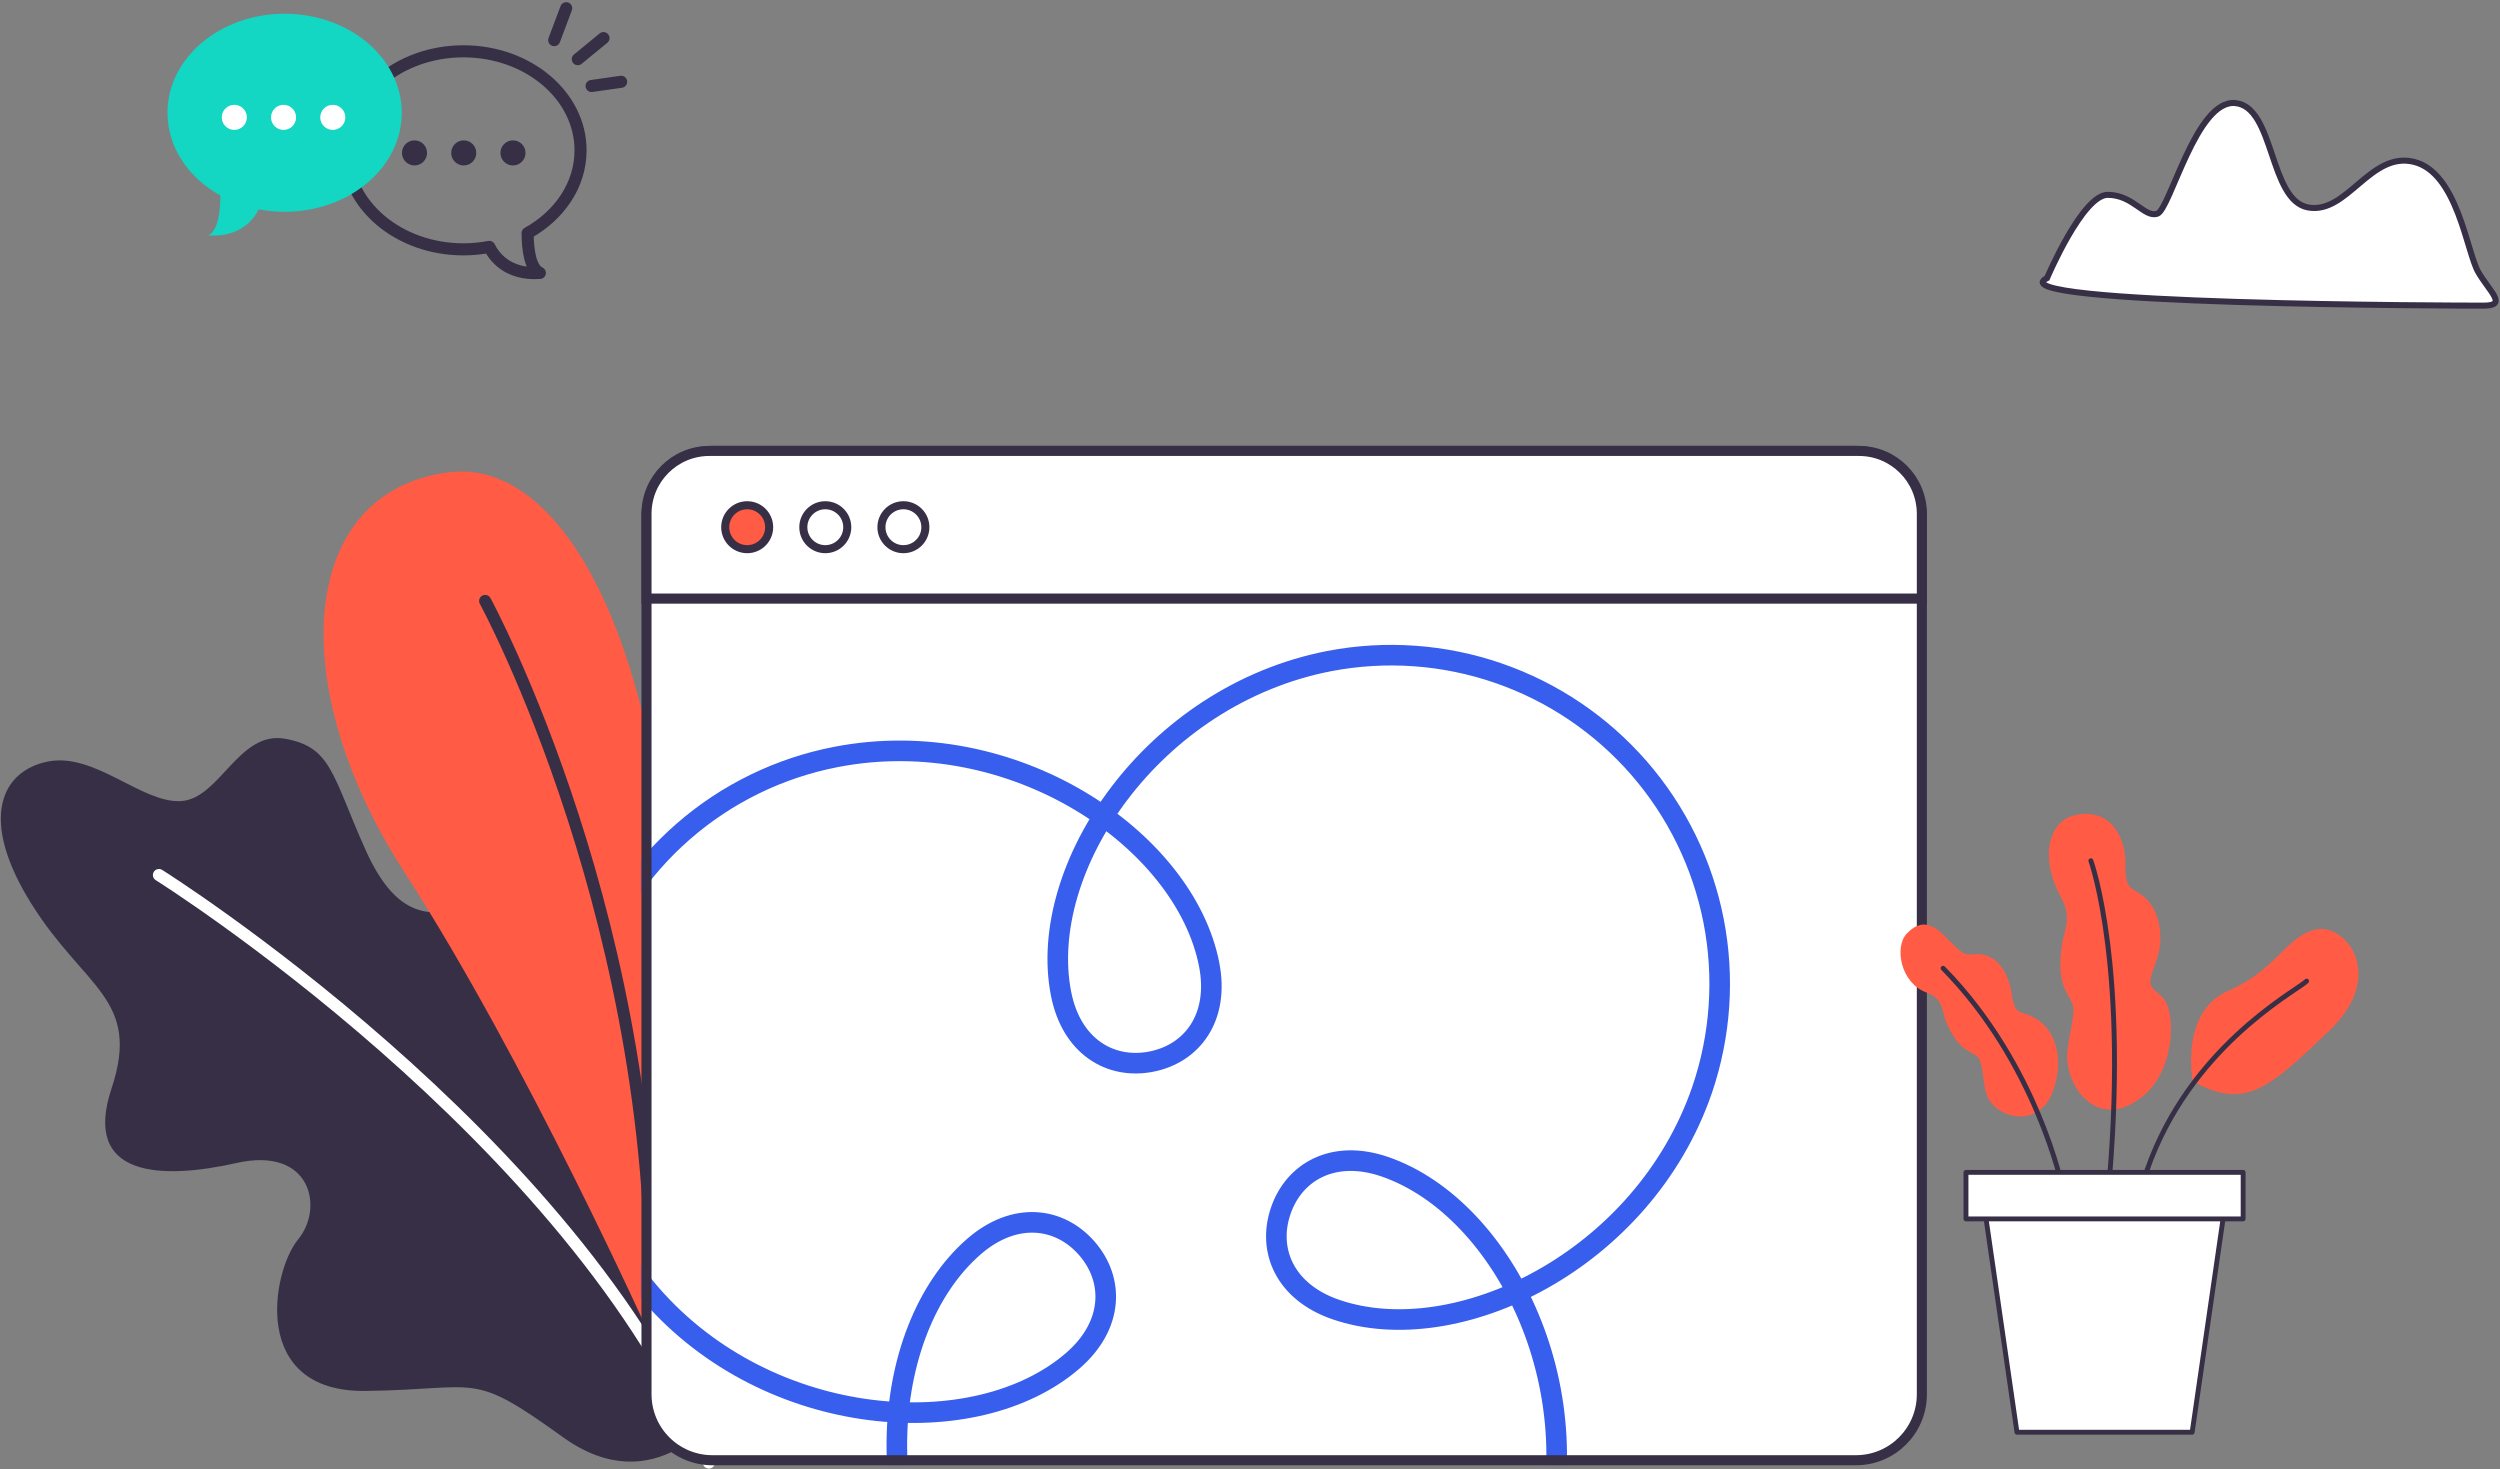 <svg width="1014" height="596" viewBox="0 0 1014 596" fill="none" xmlns="http://www.w3.org/2000/svg">
<rect x="0" y="0" width="1014" height="596" fill="#808080" stroke="none"/>
<path fill-rule="evenodd" clip-rule="evenodd" d="M228.333 582.919C190.506 555.683 195.363 563.575 148.299 564.169C101.232 564.761 110.311 515.586 120.904 502.724C131.495 489.863 126.199 464.897 95.936 471.706C65.675 478.517 33.143 477.759 45.248 441.445C57.352 405.128 34.228 400.951 12.716 366.546C-8.796 332.142 0.507 312.658 19.419 308.876C38.334 305.094 57.352 325.692 73.241 324.935C89.127 324.18 96.693 296.272 115.605 299.633C134.52 302.994 134.675 314.344 148.217 344.607C161.756 374.868 176.888 372.598 195.803 365.789C214.715 358.98 232.872 368.059 242.708 394.537C252.544 421.018 312.852 528.341 291.775 572.653C291.775 572.653 266.16 610.157 228.333 582.919Z" fill="#372F45"/>
<path d="M64.465 354.912C64.465 354.912 233.691 461.127 287.513 593.198" stroke="white" stroke-width="4.902" stroke-linecap="round" stroke-linejoin="round"/>
<path fill-rule="evenodd" clip-rule="evenodd" d="M263.953 542.581C263.953 542.581 213.265 429.941 164.088 353.864C114.911 277.787 120.965 199.106 182.245 191.54C243.526 183.976 296.483 319.396 263.953 542.581Z" fill="#FF5B45"/>
<path d="M196.779 243.743C196.779 243.743 269.25 376.895 263.953 542.582" stroke="#372F45" stroke-width="4.902" stroke-linecap="round" stroke-linejoin="round"/>
<path d="M752.772 182.897H288.95C274.188 182.897 262.22 194.865 262.22 209.628V565.537C262.22 580.3 274.188 592.268 288.95 592.268H752.772C767.535 592.268 779.502 580.3 779.502 565.537V209.628C779.502 194.865 767.535 182.897 752.772 182.897Z" fill="white"/>
<mask id="mask0" mask-type="alpha" maskUnits="userSpaceOnUse" x="260" y="180" width="522" height="414">
<path d="M753.218 182.333H289.397C274.634 182.333 262.667 194.301 262.667 209.064V564.974C262.667 579.736 274.634 591.704 289.397 591.704H753.218C767.981 591.704 779.949 579.736 779.949 564.974V209.064C779.949 194.301 767.981 182.333 753.218 182.333Z" fill="#222022" stroke="#375EED" stroke-width="4.085"/>
</mask>
<g mask="url(#mask0)">
<path d="M238.779 394.388C231.118 416.442 229.414 440.13 233.841 463.057C238.268 485.983 248.668 507.335 263.989 524.951C312.021 580.2 396.091 585.822 435.188 551.854C451.697 537.502 451.942 519.113 440.84 506.353C429.739 493.592 411.523 491.27 395.014 505.622C355.976 539.578 349.794 623.629 397.835 678.923C413.185 696.501 432.878 709.739 454.945 717.312C477.013 724.886 500.68 726.529 523.579 722.078C546.478 717.627 567.806 707.237 585.43 691.948C603.053 676.66 616.354 657.009 624 634.961C647.83 565.697 610.612 490.082 561.696 473.222C541.014 466.099 524.979 475.079 519.481 491.067C513.982 507.054 521.084 524.015 541.767 531.137C590.682 547.997 666.533 511.336 690.362 442.073C697.9 419.985 699.506 396.302 695.02 373.396C690.533 350.49 680.112 329.163 664.799 311.551C649.486 293.938 629.819 280.657 607.765 273.038C585.712 265.419 562.046 263.728 539.136 268.135C467.251 282.108 420.467 352.134 430.344 402.951C434.518 424.425 450.307 433.834 466.908 430.607C483.508 427.38 494.622 412.742 490.448 391.268C480.57 340.451 410.902 293.061 339.076 307.023C316.144 311.45 294.79 321.861 277.177 337.204C259.564 352.546 246.317 372.273 238.779 394.388V394.388Z" stroke="#375EED" stroke-width="8.351" stroke-miterlimit="10"/>
</g>
<path d="M752.772 182.897H288.95C274.188 182.897 262.22 194.865 262.22 209.628V565.537C262.22 580.3 274.188 592.268 288.95 592.268H752.772C767.535 592.268 779.502 580.3 779.502 565.537V209.628C779.502 194.865 767.535 182.897 752.772 182.897Z" stroke="#372F45" stroke-width="4.085"/>
<path fill-rule="evenodd" clip-rule="evenodd" d="M754.009 182.897H287.713C280.673 182.897 274.3 185.751 269.687 190.364C265.073 194.977 262.22 201.35 262.22 208.39V242.793H779.502V208.39C779.502 201.35 776.649 194.977 772.036 190.364C767.422 185.751 761.049 182.897 754.009 182.897Z" fill="white" stroke="#372F45" stroke-width="4.085"/>
<path d="M303.058 222.745C307.979 222.745 311.968 218.756 311.968 213.835C311.968 208.914 307.979 204.925 303.058 204.925C298.137 204.925 294.148 208.914 294.148 213.835C294.148 218.756 298.137 222.745 303.058 222.745Z" fill="#FF5B45" stroke="#372F45" stroke-width="3.268"/>
<path d="M334.739 222.745C339.66 222.745 343.649 218.756 343.649 213.835C343.649 208.914 339.66 204.925 334.739 204.925C329.818 204.925 325.829 208.914 325.829 213.835C325.829 218.756 329.818 222.745 334.739 222.745Z" fill="white" stroke="#372F45" stroke-width="3.268"/>
<path d="M366.419 222.745C371.34 222.745 375.329 218.756 375.329 213.835C375.329 208.914 371.34 204.925 366.419 204.925C361.498 204.925 357.509 208.914 357.509 213.835C357.509 218.756 361.498 222.745 366.419 222.745Z" fill="white" stroke="#372F45" stroke-width="3.268"/>
<path fill-rule="evenodd" clip-rule="evenodd" d="M830.272 112.807C830.272 112.807 844.605 79.019 854.882 79.025C865.16 79.028 869.716 88.309 874.955 86.711C880.195 85.114 890.733 40.166 906.689 41.812C922.645 43.459 920.269 81.211 936.145 84.138C952.021 87.064 961.351 61.313 979.066 65.639C996.782 69.966 1000.53 102.321 1005.16 110.322C1009.8 118.323 1017.15 123.925 1007.52 123.961C997.877 123.996 808.391 123.636 830.272 112.807Z" fill="white" stroke="#372F45" stroke-width="2.451"/>
<path fill-rule="evenodd" clip-rule="evenodd" d="M235.469 60.974C235.469 38.793 214.198 20.813 187.959 20.813C161.719 20.813 140.448 38.793 140.448 60.974C140.448 83.154 161.719 101.134 187.959 101.134C191.568 101.134 195.078 100.782 198.458 100.138C200.273 103.836 205.699 111.627 218.956 110.705C215.079 108.942 214.06 101.487 213.995 94.561C226.925 87.385 235.469 75.025 235.469 60.974Z" stroke="#372F45" stroke-width="4.902" stroke-linecap="round" stroke-linejoin="round"/>
<path fill-rule="evenodd" clip-rule="evenodd" d="M173.21 62.019C173.21 64.829 170.932 67.107 168.122 67.107C165.311 67.107 163.033 64.829 163.033 62.019C163.033 59.209 165.311 56.931 168.122 56.931C170.932 56.931 173.21 59.209 173.21 62.019Z" fill="#372F45"/>
<path fill-rule="evenodd" clip-rule="evenodd" d="M193.178 62.019C193.178 64.829 190.9 67.107 188.09 67.107C185.279 67.107 183.001 64.829 183.001 62.019C183.001 59.209 185.279 56.931 188.09 56.931C190.9 56.931 193.178 59.209 193.178 62.019Z" fill="#372F45"/>
<path fill-rule="evenodd" clip-rule="evenodd" d="M213.146 62.019C213.146 64.829 210.868 67.107 208.058 67.107C205.247 67.107 202.969 64.829 202.969 62.019C202.969 59.209 205.247 56.931 208.058 56.931C210.868 56.931 213.146 59.209 213.146 62.019Z" fill="#372F45"/>
<path fill-rule="evenodd" clip-rule="evenodd" d="M67.93 45.739C67.93 23.558 89.201 5.578 115.44 5.578C141.68 5.578 162.951 23.558 162.951 45.739C162.951 67.919 141.68 85.899 115.44 85.899C111.831 85.899 108.321 85.548 104.941 84.903C103.126 88.601 97.7 96.391 84.443 95.471C88.32 93.707 89.339 86.252 89.404 79.326C76.474 72.149 67.93 59.791 67.93 45.739Z" fill="#13D6C3"/>
<path fill-rule="evenodd" clip-rule="evenodd" d="M100.13 47.602C100.13 50.412 97.852 52.69 95.042 52.69C92.231 52.69 89.954 50.412 89.954 47.602C89.954 44.791 92.231 42.513 95.042 42.513C97.852 42.513 100.13 44.791 100.13 47.602Z" fill="white"/>
<path fill-rule="evenodd" clip-rule="evenodd" d="M120.098 47.602C120.098 50.412 117.82 52.69 115.01 52.69C112.2 52.69 109.922 50.412 109.922 47.602C109.922 44.791 112.2 42.513 115.01 42.513C117.82 42.513 120.098 44.791 120.098 47.602Z" fill="white"/>
<path fill-rule="evenodd" clip-rule="evenodd" d="M140.067 47.602C140.067 50.412 137.789 52.69 134.978 52.69C132.168 52.69 129.89 50.412 129.89 47.602C129.89 44.791 132.168 42.513 134.978 42.513C137.789 42.513 140.067 44.791 140.067 47.602Z" fill="white"/>
<path d="M229.649 3.333L224.789 16.269" stroke="#372F45" stroke-width="4.902" stroke-linecap="round" stroke-linejoin="round"/>
<path d="M244.777 15.448L234.353 23.998" stroke="#372F45" stroke-width="4.902" stroke-linecap="round" stroke-linejoin="round"/>
<path d="M251.928 33.17L239.949 34.88" stroke="#372F45" stroke-width="4.902" stroke-linecap="round" stroke-linejoin="round"/>
<path fill-rule="evenodd" clip-rule="evenodd" d="M889.382 438.619C889.382 438.619 883.962 410.497 903.771 401.871C923.581 393.245 926.681 380.33 938.944 377.077C950.881 373.91 968.75 395.244 944.588 418.229C920.427 441.212 910.837 450.472 889.382 438.619Z" fill="#FF5B45"/>
<path fill-rule="evenodd" clip-rule="evenodd" d="M865.71 495.07C865.651 495.07 865.591 495.064 865.531 495.054C864.993 494.956 864.636 494.44 864.735 493.902C874.953 437.877 916.831 409.593 930.593 400.299C932.672 398.895 934.314 397.786 934.863 397.237C935.249 396.85 935.876 396.85 936.263 397.237C936.65 397.624 936.65 398.25 936.263 398.637C935.579 399.32 934.037 400.362 931.702 401.939C918.11 411.118 876.752 439.051 866.683 494.257C866.595 494.735 866.179 495.07 865.71 495.07Z" fill="#372F45"/>
<path fill-rule="evenodd" clip-rule="evenodd" d="M840.995 330.803C831.293 333.251 826.932 347.378 835.896 363.858C840.536 372.388 837.305 377.096 836.406 382.684C833.474 400.902 840.115 403.471 840.859 408.387C841.602 413.303 837.881 423.855 838.484 430.252C839.74 443.562 852.141 457.828 868.62 445.069C882.786 434.1 882.503 409.738 877.158 404.558C871.813 399.378 870.474 400.807 874.648 389.568C877.912 380.779 876.081 369.261 869.876 363.952C864.818 359.625 861.839 361.692 862.06 350.343C862.263 339.896 856.072 326.998 840.995 330.803Z" fill="#FF5B45"/>
<path fill-rule="evenodd" clip-rule="evenodd" d="M854.81 487.664C854.779 487.664 854.745 487.662 854.713 487.659C854.169 487.606 853.771 487.121 853.824 486.577C862.899 393.914 847.283 349.891 847.125 349.457C846.937 348.944 847.201 348.375 847.714 348.187C848.225 348 848.795 348.262 848.984 348.776C849.148 349.226 853.044 360.04 855.865 382.537C858.461 403.248 860.557 438.143 855.794 486.77C855.745 487.282 855.314 487.664 854.81 487.664Z" fill="#372F45"/>
<path fill-rule="evenodd" clip-rule="evenodd" d="M773.417 378.632C768.226 384.023 770.848 398.868 781.533 402.626C788.384 405.035 787.663 410.473 789.302 414.376C794.646 427.102 799.878 426.107 802.294 428.933C804.71 431.76 804.09 441.292 806.427 445.491C811.301 454.251 827.221 457.29 832.638 442.672C837.294 430.106 834.392 416.846 823.825 412.146C818.764 409.895 817.206 411.614 815.857 402.749C814.509 393.884 809.837 388.003 803.798 387.086C798.875 386.338 798.395 389.152 792.798 383.697C787.202 378.243 781.485 370.254 773.417 378.632Z" fill="#FF5B45"/>
<path fill-rule="evenodd" clip-rule="evenodd" d="M836.542 482.763C836.081 482.763 835.668 482.44 835.573 481.97C835.471 481.471 824.955 431.526 787.417 393.423C787.033 393.034 787.038 392.407 787.427 392.023C787.817 391.64 788.444 391.644 788.827 392.034C808.669 412.173 820.847 435.437 827.569 451.406C834.854 468.711 837.487 481.45 837.513 481.576C837.622 482.112 837.276 482.634 836.74 482.744C836.674 482.757 836.607 482.763 836.542 482.763Z" fill="#372F45"/>
<path fill-rule="evenodd" clip-rule="evenodd" d="M909.818 475.518H797.397V494.392H805.549L818.077 580.911H889.138L901.666 494.392H909.818V475.518Z" fill="white"/>
<path fill-rule="evenodd" clip-rule="evenodd" d="M798.387 493.402H908.828V476.508H798.387V493.402ZM888.281 579.921H818.934L806.692 495.382H900.522L888.281 579.921ZM909.818 474.528H797.397C796.851 474.528 796.407 474.971 796.407 475.518V494.392C796.407 494.938 796.851 495.382 797.397 495.382H804.692L817.097 581.053C817.168 581.54 817.585 581.901 818.077 581.901H889.138C889.63 581.901 890.047 581.54 890.118 581.053L902.523 495.382H909.818C910.365 495.382 910.808 494.938 910.808 494.392V475.518C910.808 474.971 910.365 474.528 909.818 474.528Z" fill="#372F45"/>
</svg>

